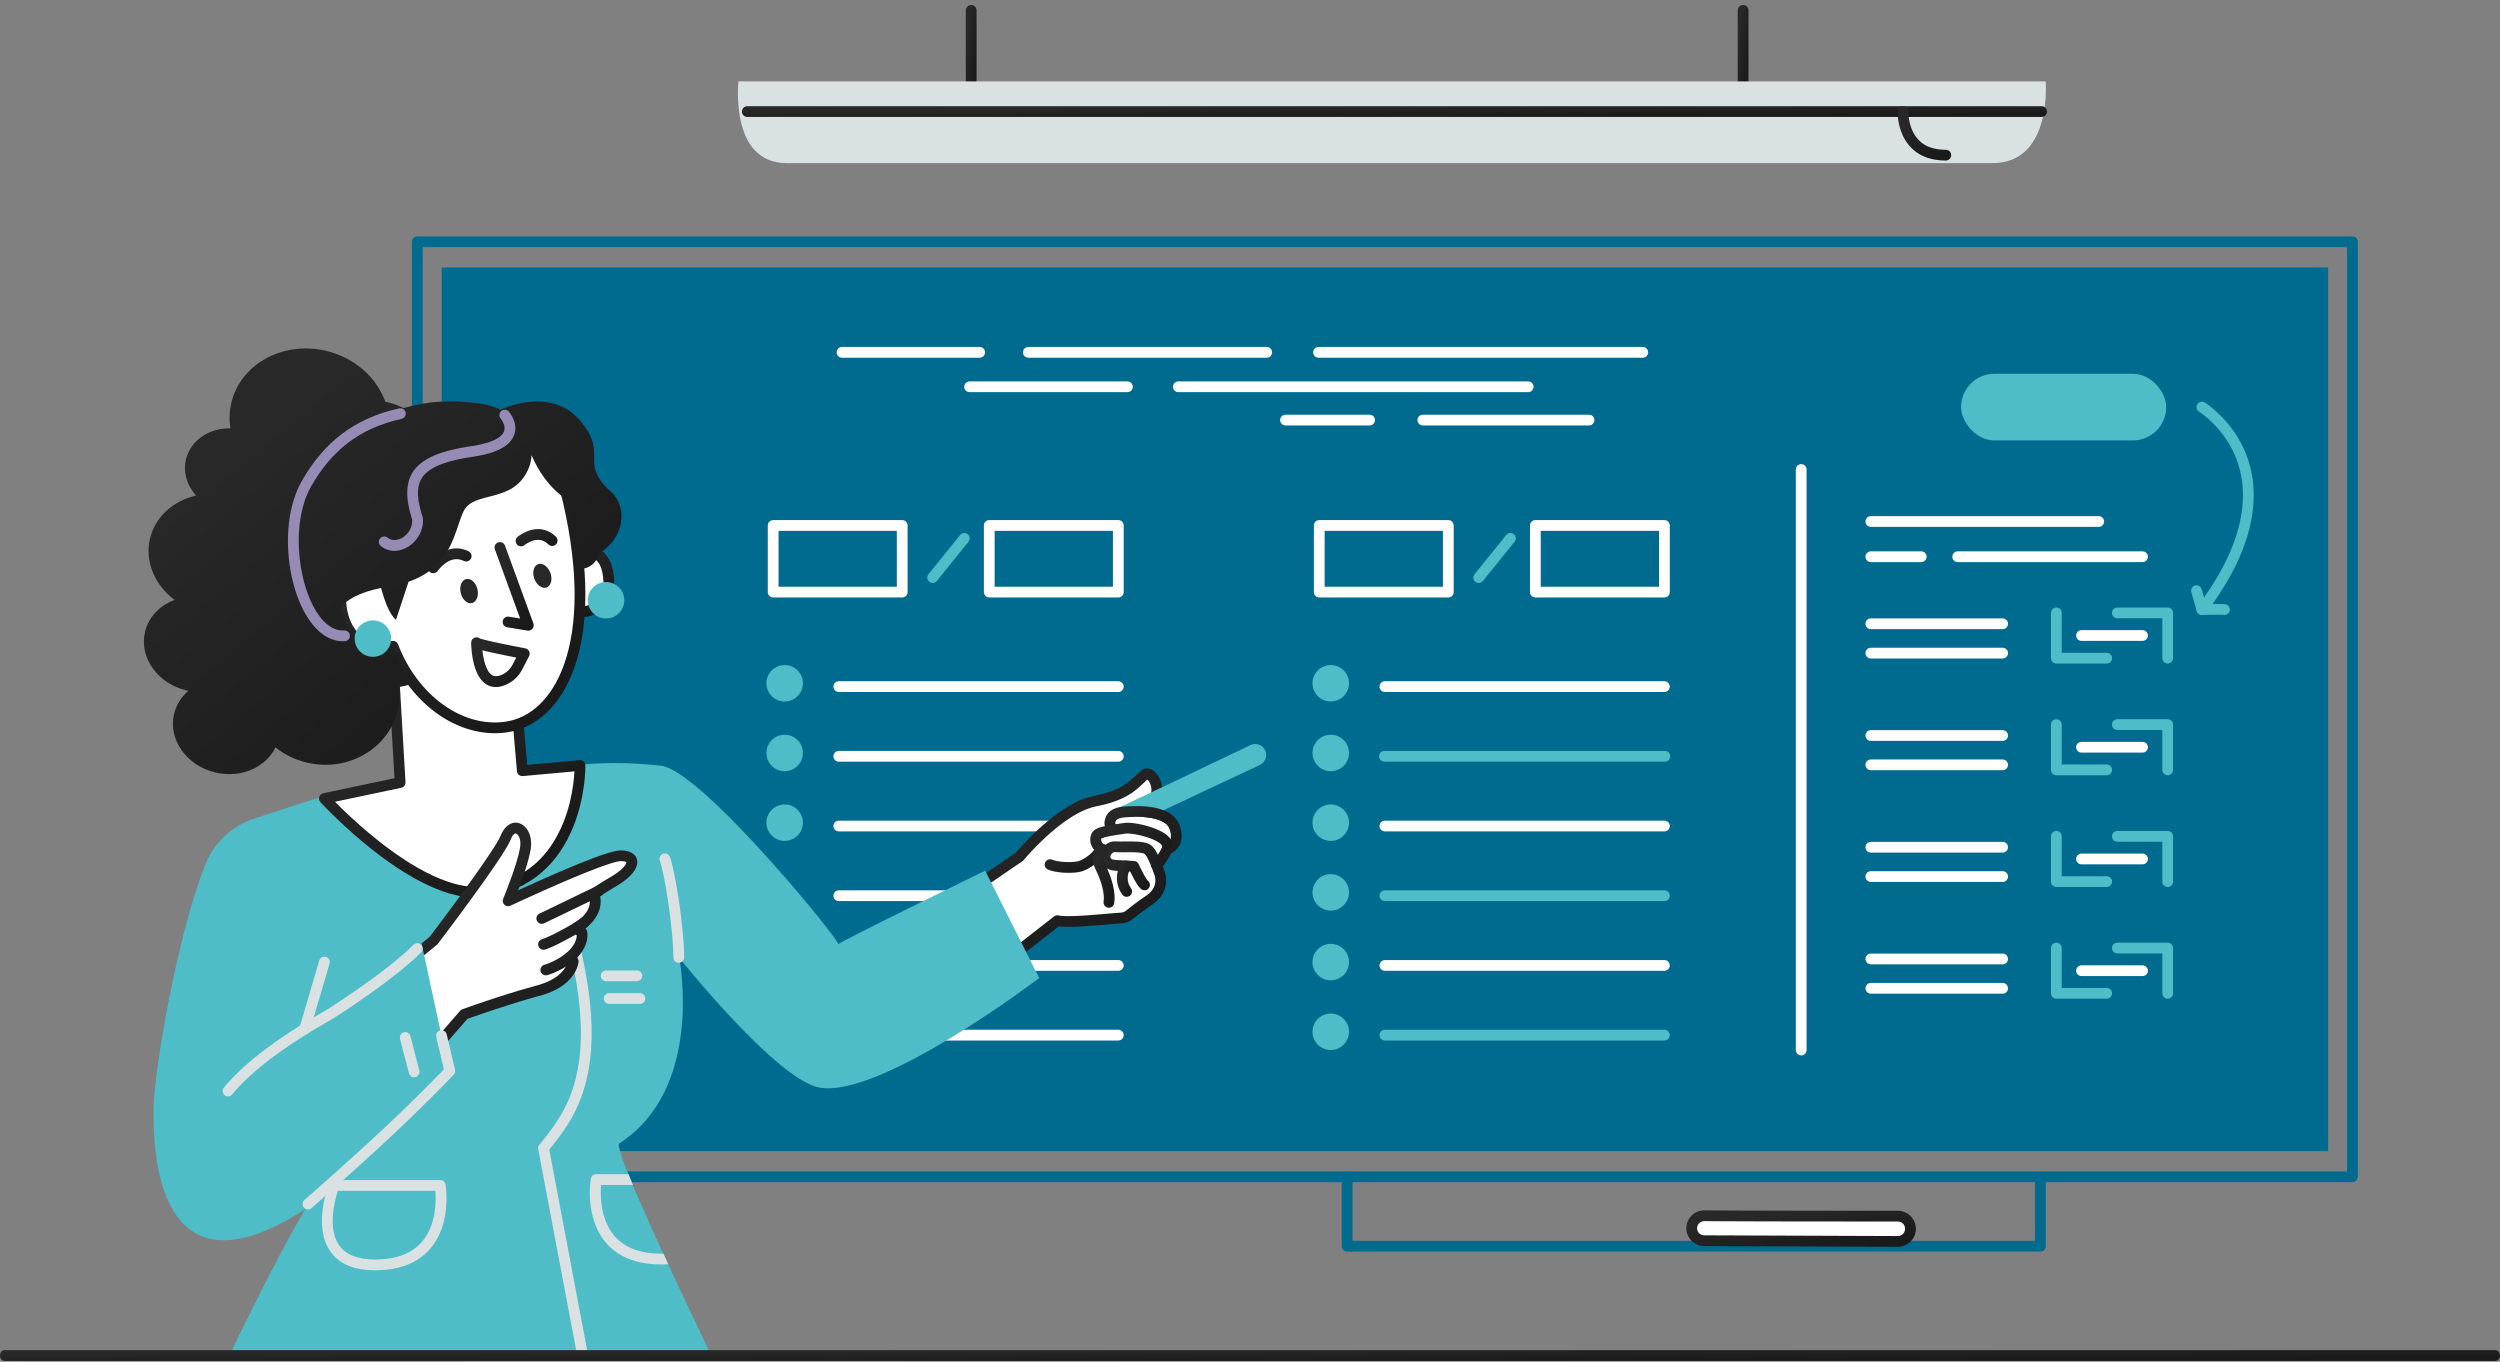 <svg width="481" height="262" viewBox="0 0 481 262" fill="none" xmlns="http://www.w3.org/2000/svg">
<rect x="0" y="0" width="481" height="262" fill="#808080" stroke="none"/>
<path fill-rule="evenodd" clip-rule="evenodd" d="M186.854 0.965C187.406 0.965 187.857 1.396 187.888 1.939L187.89 2V17.595C187.89 18.167 187.426 18.63 186.854 18.63C186.303 18.63 185.852 18.199 185.82 17.656L185.818 17.595V2C185.818 1.429 186.282 0.965 186.854 0.965Z" fill="url(#paint0_linear)"/>
<path fill-rule="evenodd" clip-rule="evenodd" d="M335.374 0.965C335.926 0.965 336.377 1.396 336.408 1.939L336.41 2V17.595C336.41 18.167 335.946 18.63 335.374 18.63C334.823 18.63 334.372 18.199 334.34 17.656L334.338 17.595V2C334.338 1.429 334.802 0.965 335.374 0.965Z" fill="url(#paint1_linear)"/>
<path fill-rule="evenodd" clip-rule="evenodd" d="M393.592 15.657H142.083C142.083 15.657 140.297 31.383 151.344 31.383H383.354C394.904 31.383 393.592 15.657 393.592 15.657Z" fill="#DAE1E3"/>
<path fill-rule="evenodd" clip-rule="evenodd" d="M392.805 20.43C393.377 20.43 393.841 20.893 393.841 21.465C393.841 22.016 393.409 22.466 392.866 22.497L392.805 22.499H143.782C143.209 22.499 142.746 22.036 142.746 21.465C142.746 20.914 143.177 20.463 143.721 20.432L143.782 20.43H392.805Z" fill="url(#paint2_linear)"/>
<path fill-rule="evenodd" clip-rule="evenodd" d="M367.172 21.608L367.173 21.721L367.178 21.854C367.179 21.878 367.18 21.902 367.182 21.928C367.196 22.195 367.224 22.485 367.269 22.792C367.393 23.629 367.624 24.455 367.983 25.217C369.053 27.485 371.041 28.817 374.373 28.817C374.945 28.817 375.409 29.281 375.409 29.852C375.409 30.423 374.945 30.887 374.373 30.887C370.217 30.887 367.513 29.074 366.109 26.099C365.656 25.138 365.371 24.119 365.22 23.095C365.171 22.765 365.139 22.461 365.121 22.189L365.108 21.964C365.106 21.927 365.105 21.892 365.104 21.857L365.1 21.657C365.1 21.625 365.1 21.593 365.1 21.563L365.102 21.425C365.124 20.854 365.605 20.409 366.177 20.431C366.728 20.452 367.162 20.899 367.173 21.443L367.172 21.608Z" fill="url(#paint3_linear)"/>
<path fill-rule="evenodd" clip-rule="evenodd" d="M452.611 45.482H80.295C79.723 45.482 79.259 45.945 79.259 46.516V226.42C79.259 226.991 79.723 227.454 80.295 227.454H452.611C453.183 227.454 453.647 226.991 453.647 226.42V46.516C453.647 45.945 453.183 45.482 452.611 45.482ZM451.575 47.551V225.385H81.33V47.551H451.575Z" fill="#006B8F"/>
<path fill-rule="evenodd" clip-rule="evenodd" d="M392.574 226.009C393.125 226.009 393.576 226.44 393.608 226.983L393.61 227.044V239.777C393.61 240.328 393.178 240.778 392.635 240.809L392.574 240.811H259.184C258.633 240.811 258.182 240.38 258.15 239.837L258.148 239.777V227.044C258.148 226.472 258.612 226.009 259.184 226.009C259.736 226.009 260.187 226.44 260.218 226.983L260.22 227.044V238.742H391.538V227.044C391.538 226.493 391.969 226.042 392.513 226.011L392.574 226.009Z" fill="#006B8F"/>
<path fill-rule="evenodd" clip-rule="evenodd" d="M327.916 233.91C336 233.986 358.044 233.986 365.153 233.983C366.416 233.989 367.465 234.957 367.57 236.214C367.626 236.894 367.395 237.566 366.931 238.068C366.468 238.569 365.816 238.854 365.133 238.852L327.875 238.711C326.747 238.702 325.775 237.915 325.534 236.814C325.386 236.1 325.568 235.358 326.031 234.794C326.494 234.23 327.186 233.906 327.916 233.91Z" fill="white"/>
<path fill-rule="evenodd" clip-rule="evenodd" d="M327.926 232.876C326.88 232.869 325.89 233.333 325.23 234.138C324.569 234.944 324.308 236.004 324.519 237.024L324.546 237.14C324.941 238.67 326.301 239.733 327.866 239.745L365.128 239.887C366.103 239.889 367.033 239.483 367.692 238.769C368.352 238.055 368.682 237.098 368.603 236.129L368.592 236.027C368.385 234.272 366.914 232.957 365.158 232.948L354.229 232.948L346.901 232.942L337.025 232.922L329.176 232.886L327.926 232.876ZM327.832 234.947L327.908 234.944L331.181 234.968L338.666 234.996L346.899 235.011L357.022 235.018L365.154 235.017C365.857 235.021 366.451 235.552 366.533 236.252L366.54 236.318C366.57 236.69 366.437 237.077 366.17 237.366C365.904 237.655 365.528 237.818 365.135 237.818L327.879 237.676C327.257 237.671 326.713 237.246 326.557 236.642L326.541 236.574C326.463 236.196 326.568 235.772 326.832 235.45C327.08 235.148 327.444 234.966 327.832 234.947Z" fill="url(#paint4_linear)"/>
<rect x="84.984" y="51.455" width="362.941" height="170.026" fill="#006B8F"/>
<ellipse cx="150.971" cy="131.459" rx="3.512" ry="3.507" fill="#4EBDC7"/>
<ellipse cx="150.971" cy="144.871" rx="3.512" ry="3.507" fill="#4EBDC7"/>
<ellipse cx="150.971" cy="158.283" rx="3.512" ry="3.507" fill="#4EBDC7"/>
<ellipse cx="256.035" cy="131.459" rx="3.512" ry="3.507" fill="#4EBDC7"/>
<ellipse cx="256.035" cy="144.871" rx="3.512" ry="3.507" fill="#4EBDC7"/>
<ellipse cx="256.035" cy="158.283" rx="3.512" ry="3.507" fill="#4EBDC7"/>
<ellipse cx="256.035" cy="171.692" rx="3.512" ry="3.507" fill="#4EBDC7"/>
<ellipse cx="256.035" cy="185.104" rx="3.512" ry="3.507" fill="#4EBDC7"/>
<ellipse cx="256.035" cy="198.516" rx="3.512" ry="3.507" fill="#4EBDC7"/>
<path fill-rule="evenodd" clip-rule="evenodd" d="M215.162 131.069C215.734 131.069 216.198 131.532 216.198 132.103C216.198 132.654 215.767 133.105 215.223 133.136L215.162 133.138H161.385C160.813 133.138 160.349 132.675 160.349 132.103C160.349 131.552 160.78 131.102 161.324 131.071L161.385 131.069H215.162Z" fill="white"/>
<path fill-rule="evenodd" clip-rule="evenodd" d="M215.162 144.481C215.734 144.481 216.198 144.944 216.198 145.516C216.198 146.067 215.767 146.517 215.223 146.548L215.162 146.55H161.385C160.813 146.55 160.349 146.087 160.349 145.516C160.349 144.965 160.78 144.514 161.324 144.483L161.385 144.481H215.162Z" fill="white"/>
<path fill-rule="evenodd" clip-rule="evenodd" d="M215.162 157.893C215.734 157.893 216.198 158.356 216.198 158.928C216.198 159.479 215.767 159.929 215.223 159.961L215.162 159.962H161.385C160.813 159.962 160.349 159.499 160.349 158.928C160.349 158.377 160.78 157.926 161.324 157.895L161.385 157.893H215.162Z" fill="white"/>
<path fill-rule="evenodd" clip-rule="evenodd" d="M215.162 171.302C215.734 171.302 216.198 171.765 216.198 172.336C216.198 172.887 215.767 173.338 215.223 173.369L215.162 173.371H161.385C160.813 173.371 160.349 172.908 160.349 172.336C160.349 171.785 160.78 171.335 161.324 171.304L161.385 171.302H215.162Z" fill="white"/>
<path fill-rule="evenodd" clip-rule="evenodd" d="M215.162 184.714C215.734 184.714 216.198 185.177 216.198 185.749C216.198 186.3 215.767 186.75 215.223 186.781L215.162 186.783H161.385C160.813 186.783 160.349 186.32 160.349 185.749C160.349 185.198 160.78 184.747 161.324 184.716L161.385 184.714H215.162Z" fill="white"/>
<path fill-rule="evenodd" clip-rule="evenodd" d="M215.162 198.126C215.734 198.126 216.198 198.589 216.198 199.161C216.198 199.712 215.767 200.162 215.223 200.194L215.162 200.195H161.385C160.813 200.195 160.349 199.732 160.349 199.161C160.349 198.61 160.78 198.159 161.324 198.128L161.385 198.126H215.162Z" fill="white"/>
<path fill-rule="evenodd" clip-rule="evenodd" d="M173.584 100.065H148.757C148.185 100.065 147.721 100.528 147.721 101.099V113.918C147.721 114.49 148.185 114.953 148.757 114.953H173.584C174.156 114.953 174.62 114.49 174.62 113.918V101.099C174.62 100.528 174.156 100.065 173.584 100.065ZM172.548 102.134V112.884H149.793V102.134H172.548Z" fill="white"/>
<path fill-rule="evenodd" clip-rule="evenodd" d="M215.162 100.065H190.335C189.763 100.065 189.299 100.528 189.299 101.099V113.918C189.299 114.49 189.763 114.953 190.335 114.953H215.162C215.734 114.953 216.198 114.49 216.198 113.918V101.099C216.198 100.528 215.734 100.065 215.162 100.065ZM214.125 102.134V112.884H191.37V102.134H214.125Z" fill="white"/>
<path fill-rule="evenodd" clip-rule="evenodd" d="M320.226 131.069C320.798 131.069 321.262 131.532 321.262 132.103C321.262 132.654 320.831 133.105 320.287 133.136L320.226 133.138H266.452C265.88 133.138 265.417 132.675 265.417 132.103C265.417 131.552 265.848 131.102 266.392 131.071L266.452 131.069H320.226Z" fill="white"/>
<path fill-rule="evenodd" clip-rule="evenodd" d="M320.226 157.893C320.798 157.893 321.262 158.356 321.262 158.928C321.262 159.479 320.831 159.929 320.287 159.961L320.226 159.962H266.452C265.88 159.962 265.417 159.499 265.417 158.928C265.417 158.377 265.848 157.926 266.392 157.895L266.452 157.893H320.226Z" fill="white"/>
<path fill-rule="evenodd" clip-rule="evenodd" d="M320.226 184.714C320.798 184.714 321.262 185.177 321.262 185.749C321.262 186.3 320.831 186.75 320.287 186.781L320.226 186.783H266.452C265.88 186.783 265.417 186.32 265.417 185.749C265.417 185.198 265.848 184.747 266.392 184.716L266.452 184.714H320.226Z" fill="white"/>
<path fill-rule="evenodd" clip-rule="evenodd" d="M278.652 100.065H253.825C253.253 100.065 252.789 100.528 252.789 101.099V113.918C252.789 114.49 253.253 114.953 253.825 114.953H278.652C279.224 114.953 279.688 114.49 279.688 113.918V101.099C279.688 100.528 279.224 100.065 278.652 100.065ZM277.616 102.134V112.884H254.86V102.134H277.616Z" fill="white"/>
<path fill-rule="evenodd" clip-rule="evenodd" d="M320.23 100.065H295.403C294.83 100.065 294.367 100.528 294.367 101.099V113.918C294.367 114.49 294.83 114.953 295.403 114.953H320.23C320.802 114.953 321.266 114.49 321.266 113.918V101.099C321.266 100.528 320.802 100.065 320.23 100.065ZM319.194 102.134V112.884H296.438V102.134H319.194Z" fill="white"/>
<path fill-rule="evenodd" clip-rule="evenodd" d="M346.549 89.298C347.1 89.298 347.551 89.729 347.583 90.272L347.584 90.332V202.023C347.584 202.595 347.121 203.058 346.549 203.058C345.997 203.058 345.546 202.627 345.514 202.084L345.513 202.023V90.332C345.513 89.761 345.976 89.298 346.549 89.298Z" fill="white"/>
<path fill-rule="evenodd" clip-rule="evenodd" d="M385.305 118.981C385.877 118.981 386.341 119.444 386.341 120.016C386.341 120.567 385.909 121.017 385.366 121.049L385.305 121.05H359.953C359.381 121.05 358.917 120.587 358.917 120.016C358.917 119.465 359.348 119.014 359.892 118.983L359.953 118.981H385.305Z" fill="white"/>
<path fill-rule="evenodd" clip-rule="evenodd" d="M385.305 124.627C385.877 124.627 386.341 125.09 386.341 125.661C386.341 126.212 385.909 126.663 385.366 126.694L385.305 126.696H359.953C359.381 126.696 358.917 126.233 358.917 125.661C358.917 125.11 359.348 124.66 359.892 124.628L359.953 124.627H385.305Z" fill="white"/>
<path fill-rule="evenodd" clip-rule="evenodd" d="M412.221 121.24C412.793 121.24 413.257 121.703 413.257 122.275C413.257 122.826 412.826 123.276 412.282 123.307L412.221 123.309H400.484C399.912 123.309 399.448 122.846 399.448 122.275C399.448 121.724 399.879 121.273 400.423 121.242L400.484 121.24H412.221Z" fill="white"/>
<path fill-rule="evenodd" clip-rule="evenodd" d="M385.305 140.477C385.877 140.477 386.341 140.94 386.341 141.512C386.341 142.063 385.909 142.513 385.366 142.545L385.305 142.546H359.953C359.381 142.546 358.917 142.083 358.917 141.512C358.917 140.961 359.348 140.51 359.892 140.479L359.953 140.477H385.305Z" fill="white"/>
<path fill-rule="evenodd" clip-rule="evenodd" d="M385.305 146.123C385.877 146.123 386.341 146.586 386.341 147.157C386.341 147.708 385.909 148.159 385.366 148.19L385.305 148.192H359.953C359.381 148.192 358.917 147.729 358.917 147.157C358.917 146.606 359.348 146.156 359.892 146.124L359.953 146.123H385.305Z" fill="white"/>
<path fill-rule="evenodd" clip-rule="evenodd" d="M412.221 142.736C412.793 142.736 413.257 143.199 413.257 143.771C413.257 144.322 412.826 144.772 412.282 144.803L412.221 144.805H400.484C399.912 144.805 399.448 144.342 399.448 143.771C399.448 143.22 399.879 142.769 400.423 142.738L400.484 142.736H412.221Z" fill="white"/>
<path fill-rule="evenodd" clip-rule="evenodd" d="M385.305 161.973C385.877 161.973 386.341 162.436 386.341 163.008C386.341 163.559 385.909 164.009 385.366 164.04L385.305 164.042H359.953C359.381 164.042 358.917 163.579 358.917 163.008C358.917 162.457 359.348 162.006 359.892 161.975L359.953 161.973H385.305Z" fill="white"/>
<path fill-rule="evenodd" clip-rule="evenodd" d="M385.305 167.619C385.877 167.619 386.341 168.082 386.341 168.653C386.341 169.204 385.909 169.655 385.366 169.686L385.305 169.688H359.953C359.381 169.688 358.917 169.225 358.917 168.653C358.917 168.102 359.348 167.652 359.892 167.62L359.953 167.619H385.305Z" fill="white"/>
<path fill-rule="evenodd" clip-rule="evenodd" d="M412.221 164.232C412.793 164.232 413.257 164.695 413.257 165.267C413.257 165.818 412.826 166.268 412.282 166.299L412.221 166.301H400.484C399.912 166.301 399.448 165.838 399.448 165.267C399.448 164.715 399.879 164.265 400.423 164.234L400.484 164.232H412.221Z" fill="white"/>
<path fill-rule="evenodd" clip-rule="evenodd" d="M385.305 183.469C385.877 183.469 386.341 183.932 386.341 184.504C386.341 185.055 385.909 185.505 385.366 185.536L385.305 185.538H359.953C359.381 185.538 358.917 185.075 358.917 184.504C358.917 183.953 359.348 183.502 359.892 183.471L359.953 183.469H385.305Z" fill="white"/>
<path fill-rule="evenodd" clip-rule="evenodd" d="M385.305 189.115C385.877 189.115 386.341 189.578 386.341 190.149C386.341 190.7 385.909 191.151 385.366 191.182L385.305 191.184H359.953C359.381 191.184 358.917 190.721 358.917 190.149C358.917 189.598 359.348 189.148 359.892 189.116L359.953 189.115H385.305Z" fill="white"/>
<path fill-rule="evenodd" clip-rule="evenodd" d="M412.221 185.728C412.793 185.728 413.257 186.191 413.257 186.763C413.257 187.314 412.826 187.764 412.282 187.795L412.221 187.797H400.484C399.912 187.797 399.448 187.334 399.448 186.763C399.448 186.212 399.879 185.761 400.423 185.73L400.484 185.728H412.221Z" fill="white"/>
<path fill-rule="evenodd" clip-rule="evenodd" d="M403.796 99.306C404.368 99.306 404.832 99.769 404.832 100.341C404.832 100.892 404.4 101.342 403.856 101.374L403.796 101.375H359.953C359.381 101.375 358.917 100.912 358.917 100.341C358.917 99.79 359.348 99.339 359.892 99.308L359.953 99.306H403.796Z" fill="white"/>
<path fill-rule="evenodd" clip-rule="evenodd" d="M369.642 106.079C370.214 106.079 370.678 106.543 370.678 107.114C370.678 107.665 370.247 108.115 369.703 108.147L369.642 108.149H359.953C359.381 108.149 358.917 107.685 358.917 107.114C358.917 106.563 359.348 106.113 359.892 106.081L359.953 106.079H369.642Z" fill="white"/>
<path fill-rule="evenodd" clip-rule="evenodd" d="M412.221 106.079C412.793 106.079 413.257 106.543 413.257 107.114C413.257 107.665 412.825 108.115 412.282 108.147L412.221 108.149H376.665C376.093 108.149 375.629 107.685 375.629 107.114C375.629 106.563 376.061 106.113 376.604 106.081L376.665 106.079H412.221Z" fill="white"/>
<path fill-rule="evenodd" clip-rule="evenodd" d="M316.065 66.754C316.637 66.754 317.101 67.217 317.101 67.788C317.101 68.339 316.67 68.79 316.126 68.821L316.065 68.823H253.69C253.118 68.823 252.654 68.359 252.654 67.788C252.654 67.237 253.086 66.787 253.629 66.755L253.69 66.754H316.065Z" fill="white"/>
<path fill-rule="evenodd" clip-rule="evenodd" d="M243.718 66.754C244.29 66.754 244.754 67.217 244.754 67.788C244.754 68.339 244.323 68.79 243.779 68.821L243.718 68.823H197.855C197.283 68.823 196.819 68.359 196.819 67.788C196.819 67.237 197.251 66.787 197.794 66.755L197.855 66.754H243.718Z" fill="white"/>
<path fill-rule="evenodd" clip-rule="evenodd" d="M188.491 66.754C189.063 66.754 189.527 67.217 189.527 67.788C189.527 68.339 189.095 68.79 188.552 68.821L188.491 68.823H162.006C161.434 68.823 160.97 68.359 160.97 67.788C160.97 67.237 161.401 66.787 161.945 66.755L162.006 66.754H188.491Z" fill="white"/>
<path fill-rule="evenodd" clip-rule="evenodd" d="M216.912 73.382C217.484 73.382 217.948 73.845 217.948 74.417C217.948 74.968 217.517 75.418 216.973 75.449L216.912 75.451H186.553C185.981 75.451 185.518 74.988 185.518 74.417C185.518 73.866 185.949 73.415 186.493 73.384L186.553 73.382H216.912Z" fill="white"/>
<path fill-rule="evenodd" clip-rule="evenodd" d="M294.021 73.382C294.593 73.382 295.057 73.845 295.057 74.417C295.057 74.968 294.626 75.418 294.082 75.449L294.021 75.451H226.719C226.147 75.451 225.683 74.988 225.683 74.417C225.683 73.866 226.114 73.415 226.658 73.384L226.719 73.382H294.021Z" fill="white"/>
<path fill-rule="evenodd" clip-rule="evenodd" d="M263.511 79.79C264.083 79.79 264.547 80.253 264.547 80.824C264.547 81.375 264.115 81.826 263.572 81.857L263.511 81.859H247.33C246.758 81.859 246.294 81.396 246.294 80.824C246.294 80.273 246.725 79.823 247.269 79.791L247.33 79.79H263.511Z" fill="white"/>
<path fill-rule="evenodd" clip-rule="evenodd" d="M305.73 79.79C306.303 79.79 306.766 80.253 306.766 80.824C306.766 81.375 306.335 81.826 305.791 81.857L305.73 81.859H273.756C273.184 81.859 272.72 81.396 272.72 80.824C272.72 80.273 273.151 79.823 273.695 79.791L273.756 79.79H305.73Z" fill="white"/>
<path fill-rule="evenodd" clip-rule="evenodd" d="M184.729 102.933C185.088 102.488 185.74 102.418 186.186 102.777C186.614 103.122 186.695 103.738 186.381 104.18L186.342 104.232L180.254 111.771C179.895 112.216 179.243 112.286 178.797 111.927C178.369 111.582 178.288 110.966 178.602 110.524L178.641 110.472L184.729 102.933Z" fill="#4EBDC7"/>
<path fill-rule="evenodd" clip-rule="evenodd" d="M320.313 144.481C320.885 144.481 321.349 144.944 321.349 145.516C321.349 146.067 320.917 146.517 320.374 146.548L320.313 146.55H266.366C265.794 146.55 265.331 146.087 265.331 145.516C265.331 144.965 265.762 144.514 266.306 144.483L266.366 144.481H320.313Z" fill="#4EBDC7"/>
<path fill-rule="evenodd" clip-rule="evenodd" d="M320.226 171.302C320.799 171.302 321.262 171.765 321.262 172.336C321.262 172.887 320.831 173.338 320.287 173.369L320.226 173.371H266.453C265.881 173.371 265.417 172.908 265.417 172.336C265.417 171.785 265.848 171.335 266.392 171.304L266.453 171.302H320.226Z" fill="#4EBDC7"/>
<path fill-rule="evenodd" clip-rule="evenodd" d="M320.226 198.126C320.799 198.126 321.262 198.589 321.262 199.161C321.262 199.712 320.831 200.162 320.287 200.194L320.226 200.195H266.453C265.881 200.195 265.417 199.732 265.417 199.161C265.417 198.61 265.848 198.159 266.392 198.128L266.453 198.126H320.226Z" fill="#4EBDC7"/>
<path fill-rule="evenodd" clip-rule="evenodd" d="M289.797 102.933C290.156 102.488 290.808 102.419 291.254 102.777C291.682 103.122 291.763 103.738 291.449 104.18L291.409 104.232L285.318 111.771C284.959 112.216 284.307 112.285 283.861 111.927C283.433 111.582 283.352 110.966 283.666 110.524L283.706 110.472L289.797 102.933Z" fill="#4EBDC7"/>
<path fill-rule="evenodd" clip-rule="evenodd" d="M395.64 116.884C396.192 116.884 396.643 117.315 396.674 117.858L396.676 117.919V125.596H405.329C405.881 125.596 406.332 126.026 406.363 126.57L406.365 126.63C406.365 127.181 405.934 127.632 405.39 127.663L405.329 127.665H395.64C395.088 127.665 394.637 127.234 394.606 126.691L394.604 126.63V117.919C394.604 117.347 395.068 116.884 395.64 116.884Z" fill="#4EBDC7"/>
<path fill-rule="evenodd" clip-rule="evenodd" d="M417.065 116.884C417.617 116.884 418.068 117.315 418.1 117.858L418.101 117.919V126.63C418.101 127.202 417.637 127.665 417.065 127.665C416.514 127.665 416.063 127.234 416.031 126.691L416.029 126.63V118.953H407.376C406.825 118.953 406.374 118.523 406.342 117.98L406.34 117.919C406.34 117.368 406.772 116.917 407.315 116.886L407.376 116.884H417.065Z" fill="#4EBDC7"/>
<path fill-rule="evenodd" clip-rule="evenodd" d="M395.64 138.38C396.192 138.38 396.643 138.811 396.674 139.354L396.676 139.415V147.088H405.329C405.881 147.088 406.332 147.519 406.363 148.062L406.365 148.123C406.365 148.674 405.934 149.124 405.39 149.156L405.329 149.158H395.64C395.088 149.158 394.637 148.727 394.606 148.184L394.604 148.123V139.415C394.604 138.843 395.068 138.38 395.64 138.38Z" fill="#4EBDC7"/>
<path fill-rule="evenodd" clip-rule="evenodd" d="M417.065 138.38C417.617 138.38 418.068 138.811 418.1 139.354L418.101 139.415V148.123C418.101 148.694 417.637 149.158 417.065 149.158C416.514 149.158 416.063 148.727 416.031 148.184L416.029 148.123V140.449H407.376C406.825 140.449 406.374 140.019 406.342 139.476L406.34 139.415C406.34 138.864 406.772 138.413 407.315 138.382L407.376 138.38H417.065Z" fill="#4EBDC7"/>
<path fill-rule="evenodd" clip-rule="evenodd" d="M395.64 159.876C396.192 159.876 396.643 160.307 396.674 160.85L396.676 160.911V168.584L405.329 168.584C405.881 168.584 406.332 169.015 406.363 169.558L406.365 169.619C406.365 170.17 405.934 170.62 405.39 170.652L405.329 170.653H395.64C395.088 170.653 394.637 170.223 394.606 169.68L394.604 169.619V160.911C394.604 160.339 395.068 159.876 395.64 159.876Z" fill="#4EBDC7"/>
<path fill-rule="evenodd" clip-rule="evenodd" d="M417.065 159.876C417.617 159.876 418.068 160.307 418.1 160.85L418.101 160.911V169.619C418.101 170.19 417.637 170.653 417.065 170.653C416.514 170.653 416.063 170.223 416.031 169.68L416.029 169.619V161.945L407.376 161.945C406.825 161.945 406.374 161.515 406.342 160.972L406.34 160.911C406.34 160.36 406.772 159.909 407.315 159.878L407.376 159.876H417.065Z" fill="#4EBDC7"/>
<path fill-rule="evenodd" clip-rule="evenodd" d="M395.64 181.372C396.192 181.372 396.643 181.803 396.674 182.346L396.676 182.407V190.08H405.329C405.881 190.08 406.332 190.511 406.363 191.054L406.365 191.115C406.365 191.666 405.934 192.116 405.39 192.148L405.329 192.149H395.64C395.088 192.149 394.637 191.719 394.606 191.176L394.604 191.115V182.407C394.604 181.835 395.068 181.372 395.64 181.372Z" fill="#4EBDC7"/>
<path fill-rule="evenodd" clip-rule="evenodd" d="M417.065 181.372C417.617 181.372 418.068 181.803 418.1 182.346L418.101 182.407V191.115C418.101 191.686 417.637 192.149 417.065 192.149C416.514 192.149 416.063 191.719 416.031 191.176L416.029 191.115V183.441H407.376C406.825 183.441 406.374 183.011 406.342 182.468L406.34 182.407C406.34 181.856 406.772 181.405 407.315 181.374L407.376 181.372H417.065Z" fill="#4EBDC7"/>
<path fill-rule="evenodd" clip-rule="evenodd" d="M422.759 77.79C423.056 77.302 423.693 77.147 424.182 77.443L424.296 77.515C424.317 77.528 424.337 77.541 424.359 77.555L424.495 77.646L424.646 77.75L424.81 77.867L424.986 77.997L425.175 78.141C425.241 78.191 425.308 78.243 425.376 78.297L425.588 78.467C425.625 78.497 425.661 78.527 425.699 78.557C426.799 79.463 427.897 80.555 428.921 81.839C431.852 85.512 433.614 89.997 433.614 95.296C433.614 102.028 430.742 109.56 424.472 117.899C423.971 118.566 422.935 118.393 422.666 117.62L422.648 117.561L421.612 113.933C421.455 113.384 421.774 112.811 422.324 112.654C422.854 112.503 423.406 112.794 423.586 113.308L423.604 113.366L424.056 114.952L424.092 114.902C424.386 114.483 424.672 114.066 424.948 113.653L425.275 113.157C429.522 106.648 431.494 100.767 431.542 95.493L431.543 95.296C431.543 90.496 429.955 86.454 427.301 83.129C426.371 81.963 425.375 80.972 424.381 80.154C424.079 79.906 423.797 79.69 423.541 79.507L423.38 79.394L423.246 79.302L423.106 79.211C422.617 78.914 422.461 78.278 422.759 77.79Z" fill="#4EBDC7"/>
<path fill-rule="evenodd" clip-rule="evenodd" d="M426.022 116.208L426.62 116.208L427.023 116.211L427.385 116.218L427.602 116.224L427.89 116.235L428.057 116.245C428.628 116.283 429.06 116.777 429.021 117.347C428.983 117.917 428.489 118.348 427.918 118.31L427.705 118.298L427.448 118.289L427.041 118.281L426.567 118.277L426.031 118.277L425.44 118.282L424.827 118.289L423.656 118.312C423.084 118.326 422.609 117.874 422.595 117.303C422.58 116.732 423.032 116.257 423.604 116.243L424.312 116.228L424.796 116.22L425.42 116.212L426.022 116.208Z" fill="#4EBDC7"/>
<rect x="377.311" y="71.92" width="39.471" height="12.816" rx="6.408" fill="#4EBDC7"/>
<path fill-rule="evenodd" clip-rule="evenodd" d="M225.956 159.073C225.196 157.076 222.6 156.352 220.2 156.176C220.296 156.096 220.397 156.017 220.497 155.931C224.554 152.51 221.65 148.092 220.22 149.033C219.105 149.761 217.696 152.803 210.79 154.107C203.884 155.41 196.156 164.822 196.156 164.822L177.317 177.706L191.005 186.832L203.435 177.137C205.78 177.665 213.674 176.71 215.521 176.641C217.368 176.572 217.399 175.606 220.959 173.292C224.519 170.978 223.007 167.774 223.007 167.774C223.007 167.774 222.827 167.229 222.548 166.522C223.342 165.591 224.005 164.556 224.519 163.446C226.001 162.839 226.85 161.425 225.956 159.073Z" fill="white"/>
<path fill-rule="evenodd" clip-rule="evenodd" d="M219.719 148.126L219.654 148.167L219.63 148.185L219.569 148.239L219.322 148.469L218.705 149.052L218.291 149.435L217.988 149.709L217.761 149.911C217.723 149.945 217.685 149.978 217.647 150.011L217.42 150.206C217.082 150.492 216.756 150.748 216.488 150.923C215.025 151.875 213.131 152.612 210.598 153.09C209.885 153.224 209.155 153.438 208.409 153.727C205.978 154.667 203.43 156.366 200.842 158.608C199.441 159.822 198.115 161.121 196.905 162.419L196.595 162.754L196.303 163.076C196.208 163.181 196.117 163.284 196.028 163.384L195.703 163.755L195.452 164.049L176.731 176.853C176.126 177.266 176.132 178.16 176.742 178.567L190.429 187.692L190.489 187.729C190.852 187.937 191.308 187.907 191.642 187.647L203.712 178.234L203.716 178.235C203.817 178.248 203.923 178.26 204.035 178.27L204.264 178.289L204.506 178.305C204.589 178.309 204.675 178.313 204.762 178.317L205.032 178.325C205.124 178.327 205.218 178.329 205.315 178.33L205.611 178.332C205.662 178.332 205.713 178.331 205.765 178.331L206.082 178.328L206.412 178.321L206.934 178.305L207.299 178.29L207.677 178.273L208.07 178.252L208.684 178.216L209.112 178.188L209.738 178.145L210.635 178.076L212.178 177.948L214.362 177.758L215.087 177.702L215.408 177.681L215.559 177.674C216.334 177.646 216.926 177.48 217.514 177.131L217.55 177.108L217.633 177.049L217.841 176.892L219.038 175.968L219.755 175.422L220.218 175.077L220.495 174.874L220.766 174.679L221.116 174.433L221.284 174.318L221.524 174.159C222.372 173.608 223.025 172.975 223.492 172.271C224.438 170.848 224.546 169.333 224.165 167.956L224.139 167.866C224.088 167.691 224.035 167.546 223.989 167.434L223.974 167.4L223.907 167.207L223.808 166.926L223.729 166.711L223.832 166.578C224.364 165.881 224.832 165.136 225.229 164.354L225.292 164.228L225.295 164.226C227.196 163.246 227.879 161.218 226.924 158.705L226.881 158.596C226.212 156.969 224.669 155.976 222.562 155.48L222.388 155.44L222.435 155.378C223.547 153.867 223.86 152.156 223.413 150.567C222.867 148.624 221.193 147.231 219.719 148.126ZM220.714 149.984L220.719 149.987C220.738 150 220.759 150.015 220.781 150.033C221.036 150.242 221.282 150.641 221.419 151.126C221.775 152.392 221.347 153.811 219.929 155.054L219.728 155.224L219.542 155.376C218.819 155.969 219.191 157.139 220.124 157.208C222.719 157.398 224.505 158.172 224.987 159.44C225.616 161.094 225.247 162.029 224.126 162.488C223.884 162.588 223.689 162.774 223.579 163.011C223.104 164.036 222.492 164.992 221.759 165.851C221.511 166.142 221.443 166.546 221.584 166.902L221.701 167.204L221.809 167.49L221.906 167.759L222.023 168.097L222.045 168.157L222.082 168.245L222.089 168.263C222.115 168.331 222.142 168.413 222.168 168.507C222.402 169.355 222.338 170.267 221.766 171.127C221.481 171.556 221.074 171.962 220.524 172.338L220.147 172.588L219.977 172.704L219.715 172.885L219.359 173.139L219.179 173.269L218.73 173.6L218.378 173.864L217.794 174.31L216.486 175.33L216.455 175.353C216.196 175.507 215.96 175.579 215.58 175.602L215.248 175.618L214.882 175.642L214.085 175.705L211.429 175.935L210.704 175.995L209.805 176.065L209.186 176.109L208.646 176.145L208.13 176.176L207.636 176.202L207.165 176.224L206.864 176.236L206.434 176.249L206.16 176.255L205.771 176.261L205.526 176.261L205.291 176.26L205.069 176.256L204.858 176.25L204.659 176.241L204.472 176.23L204.297 176.217C204.269 176.215 204.241 176.212 204.214 176.21L204.057 176.193C204.032 176.19 204.008 176.187 203.984 176.183L203.846 176.163C203.78 176.152 203.719 176.141 203.663 176.128L203.593 176.115C203.312 176.071 203.024 176.146 202.798 176.322L190.957 185.556L179.166 177.695L196.742 165.675C196.822 165.62 196.895 165.554 196.957 165.478L197.154 165.244L197.336 165.033L197.457 164.895L197.711 164.608C197.754 164.559 197.799 164.509 197.844 164.459L198.124 164.15L198.421 163.829C199.585 162.581 200.859 161.333 202.2 160.171C204.623 158.072 206.986 156.496 209.157 155.656C209.79 155.412 210.399 155.233 210.982 155.123C213.775 154.596 215.923 153.76 217.619 152.656C217.937 152.449 218.293 152.177 218.648 151.884L218.884 151.686C218.923 151.652 218.962 151.619 219.001 151.585L219.233 151.384L219.457 151.184L219.673 150.988L219.877 150.799L220.067 150.62L220.24 150.454L220.463 150.237L220.643 150.057L220.714 149.984Z" fill="url(#paint5_linear)"/>
<path fill-rule="evenodd" clip-rule="evenodd" d="M214.008 155.931C214.247 155.959 233.759 146.619 240.596 143.353C241.589 142.88 242.78 143.248 243.331 144.198C243.628 144.71 243.697 145.323 243.52 145.887C243.344 146.452 242.938 146.916 242.402 147.168L223.238 156.183L214.008 155.931Z" fill="#4EBDC7"/>
<path fill-rule="evenodd" clip-rule="evenodd" d="M210.866 162.917C211.133 162.412 211.76 162.219 212.266 162.486C212.771 162.754 212.964 163.38 212.697 163.885C212.504 164.248 212.283 164.596 212.032 164.928C211.054 166.209 209.022 167.572 207.513 167.8C205.693 168.075 203.129 167.936 201.629 167.307C201.101 167.086 200.853 166.48 201.075 165.953C201.288 165.445 201.86 165.196 202.374 165.377L202.431 165.399C203.525 165.858 205.726 165.978 207.203 165.754C208.134 165.613 209.711 164.555 210.381 163.678C210.562 163.438 210.724 163.183 210.866 162.917Z" fill="url(#paint6_linear)"/>
<path fill-rule="evenodd" clip-rule="evenodd" d="M224.866 156.378C225.359 156.669 225.523 157.303 225.232 157.795C224.941 158.287 224.306 158.451 223.813 158.16C222.626 157.46 220.733 157.134 218.662 157.162L218.052 157.176L217.657 157.188L217.292 157.202L217.065 157.214L216.748 157.234L216.552 157.249C216.521 157.252 216.49 157.255 216.459 157.258L216.28 157.276L216.113 157.296C216.086 157.299 216.06 157.303 216.034 157.306L215.883 157.329L215.742 157.355L215.611 157.382L215.49 157.412L215.378 157.445C214.896 157.597 214.684 157.83 214.597 158.191L214.58 158.273C214.577 158.287 214.575 158.301 214.572 158.316C214.555 158.415 214.592 158.516 214.669 158.58C215.11 158.944 215.171 159.597 214.806 160.037C214.441 160.476 213.788 160.538 213.347 160.173C212.696 159.634 212.385 158.786 212.529 157.976C212.73 156.679 213.525 155.854 214.769 155.464L214.913 155.421C214.985 155.4 215.057 155.381 215.129 155.363L215.275 155.329L215.425 155.298L215.579 155.271L215.739 155.246L215.906 155.224L216.083 155.204L216.367 155.178L216.572 155.164L216.791 155.151L217.025 155.139L217.407 155.124L217.984 155.107L218.417 155.097C220.916 155.037 223.237 155.418 224.866 156.378Z" fill="url(#paint7_linear)"/>
<path fill-rule="evenodd" clip-rule="evenodd" d="M221.247 159.08L221.533 159.173C223.654 159.887 225.13 160.816 225.494 162.032C225.658 162.579 225.347 163.156 224.798 163.32C224.25 163.483 223.673 163.172 223.509 162.625C223.473 162.504 223.214 162.245 222.737 161.959C222.197 161.635 221.457 161.319 220.616 161.051C218.995 160.533 217.227 160.271 216.442 160.4L215.699 160.517L214.642 160.68L214.331 160.73L214.04 160.78L213.769 160.828L213.516 160.875C213.476 160.883 213.436 160.891 213.397 160.899L213.17 160.946C213.133 160.954 213.097 160.962 213.062 160.97L212.858 161.018L212.668 161.066L212.49 161.116C212.249 161.186 212.058 161.257 211.926 161.322L211.868 161.353L211.862 161.385C211.842 161.52 211.854 161.696 211.91 161.86L211.933 161.921C212.057 162.217 212.321 162.45 212.8 162.59L212.892 162.615C213.447 162.756 213.782 163.319 213.641 163.873C213.5 164.427 212.937 164.762 212.382 164.621C210.165 164.058 209.306 162.007 210.001 160.421C210.231 159.9 210.632 159.56 211.333 159.294L211.488 159.239L211.652 159.185C211.68 159.176 211.709 159.167 211.738 159.159L211.917 159.107C211.948 159.099 211.979 159.091 212.011 159.082L212.205 159.033L212.41 158.985L212.627 158.938L212.854 158.892L213.093 158.845L213.473 158.776L213.742 158.73L214.427 158.619L215.912 158.39L216.104 158.359C217.278 158.165 219.34 158.471 221.247 159.08Z" fill="url(#paint8_linear)"/>
<path fill-rule="evenodd" clip-rule="evenodd" d="M211.597 164.417C211.832 162.994 213.104 161.83 214.582 161.874L214.902 161.891L215.057 161.897L215.223 161.901L215.407 161.904L215.726 161.905L217.168 161.898L217.631 161.899L217.923 161.902L218.203 161.908C218.248 161.909 218.293 161.91 218.338 161.912L218.598 161.921C218.641 161.923 218.683 161.925 218.724 161.927L218.967 161.94C219.007 161.943 219.046 161.946 219.085 161.949L219.311 161.967C220.49 162.075 221.213 162.33 221.749 162.878C222.159 163.298 222.553 163.955 222.947 164.8L223.071 165.074C223.092 165.12 223.113 165.167 223.133 165.215L223.258 165.506L223.383 165.809L223.508 166.124C223.717 166.656 223.454 167.256 222.922 167.465C222.389 167.673 221.788 167.411 221.579 166.879L221.48 166.629L221.38 166.386L221.281 166.152L221.182 165.928L221.084 165.713C221.052 165.644 221.019 165.576 220.988 165.51L220.893 165.317L220.8 165.138C220.769 165.08 220.739 165.024 220.709 164.971L220.621 164.818C220.491 164.6 220.371 164.431 220.265 164.323C220.197 164.253 220.047 164.191 219.816 164.14L219.693 164.115L219.557 164.092C219.534 164.088 219.509 164.085 219.484 164.081L219.328 164.061L219.159 164.042L218.975 164.025L218.779 164.011L218.569 163.998L218.345 163.988L218.108 163.979L217.858 163.973L217.594 163.969L217.317 163.967L215.881 163.975L215.46 163.974L215.25 163.971L215.059 163.967L214.795 163.958L214.54 163.944C214.143 163.919 213.715 164.302 213.641 164.754C213.577 165.137 213.803 165.395 214.683 165.459L214.773 165.465L218.195 165.655C218.582 165.676 218.925 165.912 219.084 166.266L219.239 166.604L219.338 166.813C219.535 167.228 219.741 167.641 219.946 168.025L220.082 168.277C220.15 168.399 220.215 168.515 220.279 168.623L220.406 168.835L220.486 168.962L220.561 169.076L220.66 169.22L220.741 169.33L220.784 169.382C220.802 169.404 220.817 169.419 220.827 169.426C221.286 169.767 221.382 170.415 221.041 170.874C220.7 171.333 220.051 171.428 219.592 171.088C219.23 170.819 218.894 170.358 218.491 169.668C218.37 169.462 218.245 169.237 218.117 168.997C217.94 168.666 217.764 168.317 217.594 167.966L217.459 167.686L214.658 167.531C212.571 167.415 211.36 166.143 211.584 164.502L211.597 164.417Z" fill="url(#paint9_linear)"/>
<path fill-rule="evenodd" clip-rule="evenodd" d="M211.428 162.574C211.886 162.231 212.535 162.323 212.879 162.78C213.209 163.219 213.136 163.835 212.724 164.187L212.667 164.233L212.642 164.259L212.602 164.305L212.553 164.371C212.544 164.383 212.535 164.396 212.526 164.41C212.237 164.846 212.19 165.419 212.616 166.276C213.977 169.016 214.698 171.738 214.379 173.773C214.29 174.337 213.76 174.723 213.195 174.635C212.65 174.549 212.271 174.054 212.324 173.513L212.332 173.452C212.57 171.936 211.947 169.586 210.76 167.196C209.999 165.663 210.109 164.306 210.799 163.267C211.016 162.94 211.243 162.713 211.428 162.574Z" fill="url(#paint10_linear)"/>
<path fill-rule="evenodd" clip-rule="evenodd" d="M215.748 166.042C216.057 165.561 216.698 165.422 217.179 165.731C217.643 166.029 217.789 166.633 217.523 167.107L217.49 167.161C216.749 168.312 216.795 169.8 217.606 170.903C217.944 171.364 217.845 172.012 217.384 172.35C216.923 172.688 216.274 172.589 215.936 172.128C214.617 170.334 214.542 167.914 215.748 166.042Z" fill="url(#paint11_linear)"/>
<path fill-rule="evenodd" clip-rule="evenodd" d="M66.044 151.992C66.044 151.992 56.469 154.986 48.879 157.51C44.607 158.916 41.177 162.139 39.511 166.312C33.986 180.269 29.663 206.165 29.549 213.118C29.415 221.274 30.029 251.199 58.658 232.682L58.686 232.714C53.199 241.846 44.425 260.214 44.425 260.214H136.592C136.592 260.214 117.066 219.946 119.227 219.946C135.625 209.328 130.695 184.304 130.695 184.304C130.695 184.304 149.372 207.731 157.662 209.248C169.403 211.4 199.944 188.173 199.944 188.173L189.554 167.519C189.554 167.519 160.77 181.558 161.257 181.696C162.507 182.041 135.114 148.268 127.176 147.326C121.276 146.648 115.317 146.648 109.417 147.326L66.044 151.992Z" fill="#4EBDC7"/>
<path fill-rule="evenodd" clip-rule="evenodd" d="M122.531 186.714C123.104 186.714 123.567 187.178 123.567 187.749C123.567 188.3 123.136 188.75 122.592 188.782L122.531 188.784H116.62C116.048 188.784 115.584 188.32 115.584 187.749C115.584 187.198 116.015 186.748 116.559 186.716L116.62 186.714H122.531Z" fill="#DAE1E3"/>
<path fill-rule="evenodd" clip-rule="evenodd" d="M123.118 191.08C123.69 191.08 124.154 191.544 124.154 192.115C124.154 192.666 123.723 193.116 123.179 193.148L123.118 193.15H117.207C116.635 193.15 116.171 192.686 116.171 192.115C116.171 191.564 116.602 191.114 117.146 191.082L117.207 191.08H123.118Z" fill="#DAE1E3"/>
<path fill-rule="evenodd" clip-rule="evenodd" d="M127.6 164.251C128.143 164.07 128.73 164.362 128.911 164.904L128.979 165.113L129.048 165.34C129.059 165.379 129.071 165.419 129.082 165.459L129.153 165.711L129.224 165.978L129.296 166.261L129.406 166.713L129.479 167.031L129.591 167.533L129.665 167.883L129.74 168.245L129.814 168.618L129.889 169.001L129.964 169.394L130.075 170L130.185 170.625L130.294 171.267L130.366 171.703L130.437 172.144L130.541 172.816L130.609 173.269L130.676 173.727L130.742 174.187L130.838 174.881L130.899 175.346L130.989 176.045L131.074 176.744L131.128 177.208L131.18 177.672L131.23 178.133L131.277 178.591L131.344 179.272L131.404 179.943L131.458 180.602L131.506 181.247L131.534 181.668L131.558 182.082L131.579 182.487L131.597 182.884L131.611 183.271C131.613 183.334 131.615 183.398 131.617 183.46L131.626 183.832C131.628 183.954 131.629 184.074 131.63 184.192C131.635 184.763 131.175 185.23 130.603 185.235C130.031 185.239 129.563 184.78 129.559 184.208C129.554 183.577 129.529 182.885 129.487 182.151L129.453 181.592L129.413 181.02L129.367 180.434C129.359 180.336 129.35 180.237 129.342 180.137L129.288 179.536C129.269 179.334 129.249 179.131 129.229 178.926L129.165 178.31L129.097 177.687L129.025 177.062L128.949 176.434L128.87 175.806C128.843 175.596 128.815 175.387 128.787 175.179L128.697 174.52L128.608 173.898L128.486 173.08L128.392 172.475L128.265 171.685L128.135 170.918L128.036 170.359L127.937 169.816L127.87 169.464L127.771 168.952L127.638 168.302L127.54 167.841L127.442 167.405L127.377 167.128L127.313 166.864L127.25 166.612L127.187 166.373L127.125 166.148C127.115 166.112 127.105 166.076 127.095 166.041L127.035 165.838L126.975 165.649C126.966 165.619 126.956 165.589 126.946 165.56C126.765 165.018 127.058 164.432 127.6 164.251Z" fill="#DAE1E3"/>
<path fill-rule="evenodd" clip-rule="evenodd" d="M108.204 173.726C108.751 173.56 109.33 173.868 109.496 174.415L109.619 174.818L109.858 175.619C109.898 175.752 109.937 175.885 109.975 176.017L110.204 176.806C110.354 177.33 110.499 177.848 110.64 178.361L110.847 179.127C110.881 179.254 110.914 179.381 110.947 179.507L111.144 180.261L111.333 181.008C111.457 181.503 111.576 181.994 111.69 182.479L111.858 183.203L112.019 183.92C112.045 184.039 112.071 184.157 112.096 184.275L112.247 184.981C112.345 185.449 112.438 185.913 112.527 186.371L112.656 187.055C114.044 194.541 114.181 200.737 113.216 205.961C112.128 211.853 109.976 215.909 105.948 220.864L105.68 221.191L110.964 249.185L113.014 260.029C113.121 260.59 112.751 261.131 112.189 261.237C111.647 261.34 111.124 261 110.992 260.472L109.773 254.041L104.535 226.308L103.554 221.095C103.498 220.792 103.579 220.48 103.776 220.243C103.97 220.011 104.159 219.781 104.344 219.553L104.709 219.101C108.296 214.605 110.197 210.904 111.179 205.586C112.155 200.301 111.941 193.901 110.344 186.012L110.204 185.332L110.057 184.644C110.032 184.529 110.007 184.414 109.981 184.298L109.824 183.6C109.743 183.249 109.66 182.895 109.575 182.538L109.4 181.821C109.341 181.581 109.281 181.339 109.219 181.096L109.031 180.364C108.999 180.241 108.966 180.118 108.934 179.995L108.735 179.251C108.667 179.001 108.599 178.751 108.529 178.499L108.316 177.739L108.096 176.971C108.059 176.843 108.021 176.714 107.983 176.585L107.752 175.805L107.515 175.018C107.348 174.471 107.656 173.893 108.204 173.726Z" fill="#DAE1E3"/>
<path fill-rule="evenodd" clip-rule="evenodd" d="M72.152 244.401C68.088 244.401 65.177 243.16 63.503 240.704C60.17 235.821 63.175 228.027 63.306 227.696C63.462 227.3 63.844 227.04 64.269 227.04H84.68C85.19 227.033 85.629 227.397 85.716 227.899C85.768 228.202 86.931 235.341 82.84 240.183C80.464 242.984 76.883 244.401 72.152 244.401ZM65.005 229.11C64.407 230.958 62.988 236.283 65.219 239.545C66.483 241.394 68.817 242.332 72.152 242.332C76.23 242.332 79.29 241.159 81.244 238.849C83.962 235.631 83.913 231.006 83.758 229.11H65.005Z" fill="#DAE1E3"/>
<path fill-rule="evenodd" clip-rule="evenodd" d="M127.642 241.211H127.252C123.177 241.211 120.118 240.042 118.167 237.735C115.453 234.531 115.494 229.889 115.646 227.989H121.772C121.468 227.261 121.181 226.571 120.922 225.919H114.707C114.197 225.912 113.758 226.276 113.671 226.778C113.619 227.082 112.456 234.221 116.547 239.063C118.913 241.859 122.504 243.28 127.224 243.28C127.68 243.28 128.122 243.28 128.55 243.232C128.242 242.565 127.939 241.892 127.642 241.211Z" fill="#DAE1E3"/>
<path fill-rule="evenodd" clip-rule="evenodd" d="M75.367 122.868L76.986 150.558L62.415 153.631C62.415 153.631 80.778 173.726 93.747 171.516C111.996 168.412 111.589 147.278 111.589 147.278L100.491 148.285L99.11 132.252L75.367 122.868Z" fill="white"/>
<path fill-rule="evenodd" clip-rule="evenodd" d="M74.333 122.928L75.9 149.729L62.201 152.618C61.417 152.784 61.109 153.737 61.65 154.328L61.847 154.54L62.105 154.813L62.402 155.124L62.74 155.472L63.095 155.833L63.468 156.207L63.856 156.594L64.262 156.991C64.331 157.058 64.4 157.126 64.471 157.194C66.677 159.333 69.085 161.472 71.617 163.47C75.867 166.823 80.031 169.437 83.969 171.027C87.593 172.491 90.931 173.045 93.921 172.536C102.155 171.135 107.455 166.179 110.34 158.957C111.354 156.42 111.998 153.766 112.347 151.138C112.472 150.194 112.551 149.31 112.593 148.506L112.61 148.134L112.618 147.91L112.624 147.614L112.626 147.365L112.625 147.264L112.622 147.202C112.581 146.63 112.076 146.195 111.495 146.248L101.434 147.16L100.142 132.163C100.108 131.772 99.856 131.434 99.491 131.29L75.748 121.906C75.044 121.628 74.289 122.173 74.333 122.928ZM76.495 124.426L98.132 132.978L99.459 148.374L99.466 148.434C99.544 148.975 100.033 149.365 100.585 149.315L110.523 148.413L110.524 148.399C110.485 149.15 110.411 149.978 110.293 150.865C109.965 153.335 109.361 155.825 108.416 158.19C105.78 164.787 101.033 169.227 93.573 170.496C91.009 170.933 88.041 170.44 84.746 169.109C81.016 167.603 77.009 165.088 72.902 161.846C70.429 159.895 68.072 157.802 65.913 155.709L65.709 155.511L65.313 155.122L64.933 154.745C64.871 154.683 64.81 154.622 64.75 154.561L64.45 154.259L77.2 151.57C77.702 151.464 78.05 151.008 78.02 150.497L76.495 124.426Z" fill="url(#paint12_linear)"/>
<path fill-rule="evenodd" clip-rule="evenodd" d="M107.615 107.293C107.615 107.293 116.154 102.62 117.066 110.932C117.825 117.888 112.518 117.971 107.397 117.985C102.276 117.998 107.615 107.293 107.615 107.293Z" fill="white"/>
<path fill-rule="evenodd" clip-rule="evenodd" d="M112.377 104.95C111.199 104.952 109.972 105.222 108.753 105.667C108.617 105.717 108.487 105.767 108.362 105.816L108.121 105.914C108.082 105.93 108.044 105.946 108.006 105.962L107.791 106.056L107.593 106.146L107.414 106.232L107.255 106.312C107.206 106.338 107.159 106.363 107.117 106.386C106.931 106.487 106.781 106.643 106.687 106.832L106.574 107.065L106.466 107.295L106.35 107.548C106.33 107.592 106.309 107.637 106.289 107.683C105.994 108.336 105.701 109.04 105.426 109.77C105.087 110.669 104.801 111.545 104.584 112.379C104.155 114.028 104.015 115.426 104.258 116.539C104.597 118.09 105.699 119.024 107.4 119.019L108.198 119.014L108.758 119.007L109.113 119L109.455 118.991L109.784 118.98L110.101 118.967L110.406 118.952L110.7 118.935L110.983 118.915C111.029 118.912 111.075 118.908 111.121 118.905L111.389 118.881C111.433 118.877 111.476 118.872 111.519 118.868L111.774 118.84C111.815 118.835 111.857 118.83 111.898 118.825L112.14 118.793C112.219 118.782 112.297 118.77 112.374 118.757L112.601 118.719C112.676 118.705 112.749 118.691 112.822 118.676L113.036 118.631L113.245 118.581C113.28 118.573 113.314 118.564 113.348 118.555L113.55 118.5C113.617 118.481 113.683 118.461 113.748 118.441L113.943 118.378C113.975 118.367 114.007 118.356 114.039 118.345L114.229 118.275C114.387 118.215 114.542 118.15 114.697 118.081L114.882 117.995C117.331 116.828 118.458 114.53 118.112 110.986L118.095 110.819C117.658 106.831 115.505 104.942 112.377 104.95ZM112.382 107.019C114.427 107.014 115.675 108.081 116.02 110.909L116.036 111.044C116.343 113.855 115.631 115.346 113.99 116.128L113.917 116.162L113.767 116.229L113.616 116.291C113.488 116.342 113.357 116.389 113.222 116.433L113.057 116.483C112.918 116.524 112.774 116.562 112.624 116.596L112.441 116.636L112.252 116.673L112.055 116.707C112.022 116.712 111.988 116.718 111.954 116.723L111.747 116.753C111.711 116.758 111.676 116.762 111.64 116.767L111.42 116.793C111.382 116.797 111.345 116.801 111.306 116.805L111.073 116.828L110.83 116.849L110.447 116.875L110.178 116.89L109.898 116.903L109.607 116.915L109.147 116.928L108.657 116.939L108.138 116.945L107.394 116.95C106.693 116.952 106.418 116.718 106.282 116.097C106.124 115.372 106.235 114.261 106.589 112.899C106.786 112.142 107.05 111.334 107.365 110.498C107.623 109.812 107.901 109.147 108.178 108.531L108.344 108.168L108.395 108.059L108.466 108.025C108.766 107.884 109.103 107.743 109.465 107.611C110.476 107.241 111.478 107.021 112.382 107.019Z" fill="url(#paint13_linear)"/>
<path fill-rule="evenodd" clip-rule="evenodd" d="M109.386 96.661C106.52 84.07 98.83 81.956 88.585 83.373C80.643 84.466 74.9 97.947 73.871 109.856C71.551 110.052 65.122 110.497 65.584 116.108C66.068 121.971 70.042 125.882 75.619 124.337C79.465 134.411 88.415 141.122 97.303 139.894C107.549 138.48 115.66 124.223 109.386 96.661Z" fill="white"/>
<path fill-rule="evenodd" clip-rule="evenodd" d="M88.444 82.348L88.205 82.384C80.594 83.656 74.398 95.457 72.961 108.537L72.922 108.903L72.697 108.925L72.313 108.967C71.385 109.075 70.693 109.205 69.848 109.439C66.341 110.411 64.253 112.561 64.552 116.193L64.57 116.394C65.163 122.59 69.347 126.5 74.821 125.574L74.986 125.544L75.031 125.652C79.278 135.744 88.433 142.164 97.446 140.919C103.216 140.123 107.97 135.679 110.517 128.426C113.308 120.48 113.388 109.574 110.396 96.432C107.691 84.548 100.823 80.731 88.809 82.299L88.444 82.348ZM108.376 96.89C111.287 109.68 111.211 120.201 108.562 127.741C106.256 134.306 102.105 138.187 97.162 138.869C88.915 140.009 80.329 133.767 76.587 123.968C76.397 123.47 75.857 123.197 75.342 123.34C70.652 124.64 67.072 121.537 66.617 116.023C66.413 113.546 67.752 112.168 70.402 111.433L70.628 111.372L70.849 111.317C70.885 111.308 70.921 111.3 70.958 111.291L71.175 111.243C71.247 111.227 71.32 111.212 71.393 111.198L71.614 111.157C71.651 111.151 71.689 111.144 71.726 111.138L71.957 111.102C71.996 111.096 72.035 111.09 72.075 111.085L72.32 111.052L72.578 111.02L72.85 110.99L73.293 110.946L73.784 110.902C73.841 110.897 73.9 110.892 73.96 110.887C74.462 110.844 74.861 110.446 74.904 109.945C76.002 97.234 81.927 85.553 88.527 84.429L88.727 84.398C99.986 82.84 105.906 86.041 108.376 96.89Z" fill="url(#paint14_linear)"/>
<path fill-rule="evenodd" clip-rule="evenodd" d="M95.834 104.362C96.352 104.174 96.924 104.424 97.139 104.924L97.162 104.98L102.624 119.951C102.889 120.676 102.296 121.417 101.541 121.334L101.484 121.327L97.579 120.689C97.014 120.596 96.631 120.064 96.724 119.5C96.813 118.957 97.311 118.582 97.853 118.638L97.913 118.646L100.072 118.999L95.215 105.689C95.026 105.171 95.277 104.6 95.777 104.385L95.834 104.362Z" fill="url(#paint15_linear)"/>
<path fill-rule="evenodd" clip-rule="evenodd" d="M83.931 107.12C85.743 105.562 87.881 104.978 90.14 106.056C90.656 106.303 90.875 106.92 90.628 107.436C90.382 107.951 89.763 108.17 89.247 107.923C87.846 107.255 86.533 107.613 85.282 108.688C84.984 108.944 84.718 109.22 84.488 109.496L84.406 109.596L84.308 109.721L84.243 109.81C84.237 109.818 84.233 109.825 84.228 109.831C83.91 110.306 83.267 110.433 82.791 110.115C82.316 109.798 82.189 109.155 82.507 108.68L82.565 108.596L82.64 108.494L82.731 108.375C82.747 108.354 82.764 108.333 82.782 108.311L82.897 108.171C83.195 107.813 83.541 107.455 83.931 107.12Z" fill="url(#paint16_linear)"/>
<path fill-rule="evenodd" clip-rule="evenodd" d="M100.732 102.541C102.239 101.753 103.846 101.506 105.398 102.186C105.959 102.432 106.484 102.793 106.967 103.273C107.373 103.676 107.375 104.331 106.972 104.736C106.568 105.141 105.913 105.143 105.507 104.741C105.202 104.438 104.889 104.223 104.566 104.081C103.689 103.697 102.696 103.85 101.693 104.375C101.472 104.49 101.272 104.613 101.097 104.735L100.988 104.813L100.908 104.875C100.47 105.242 99.817 105.185 99.449 104.748C99.081 104.31 99.138 103.658 99.576 103.29C99.645 103.233 99.726 103.169 99.819 103.102L99.968 102.997C100.177 102.854 100.434 102.697 100.732 102.541Z" fill="url(#paint17_linear)"/>
<ellipse rx="1.65" ry="2.376" transform="matrix(0.972 -0.233 0.234 0.972 90.25 113.723)" fill="url(#paint18_linear)"/>
<ellipse rx="1.643" ry="2.386" transform="matrix(0.941 -0.34 0.341 0.94 104.351 110.785)" fill="url(#paint19_linear)"/>
<path fill-rule="evenodd" clip-rule="evenodd" d="M90.653 123.661L90.655 123.823L90.662 124.053C90.663 124.093 90.665 124.134 90.667 124.176L90.68 124.436C90.699 124.751 90.728 125.103 90.771 125.482C90.894 126.58 91.102 127.628 91.419 128.565C92.392 131.44 94.32 132.905 97.117 131.839C98.549 131.274 99.721 130.225 100.434 128.88L101.801 126.236C102.119 125.621 101.755 124.874 101.075 124.745L100.017 124.541L99.858 124.509C99.165 124.374 98.46 124.233 97.768 124.092L96.789 123.891L95.691 123.66L94.898 123.487L94.355 123.365L93.898 123.259L93.483 123.16L93.261 123.105L92.963 123.028L92.706 122.958L92.558 122.916L92.431 122.877L92.366 122.856L92.335 122.831C91.734 122.387 90.653 122.666 90.653 123.661ZM92.83 125.252L92.816 125.127L93.129 125.204L93.57 125.308L94.224 125.457L94.947 125.616L95.736 125.785L96.66 125.978L97.354 126.12C97.819 126.215 98.29 126.309 98.758 126.402L99.326 126.514L98.656 127.811C98.172 128.775 97.359 129.519 96.367 129.91C94.902 130.469 94.025 129.802 93.382 127.902C93.118 127.123 92.938 126.214 92.83 125.252Z" fill="url(#paint20_linear)"/>
<path fill-rule="evenodd" clip-rule="evenodd" d="M117.946 94.985C110.943 88.829 117.376 87.67 111.589 80.9C105.802 74.13 96.285 78.831 96.285 78.831C95.141 78.264 93.915 77.878 92.653 77.686C86.883 76.807 81.948 77.22 77.694 78.514C76.591 77.986 75.433 77.579 74.241 77.3L74.12 77.272C72.463 72.651 68.275 68.819 62.75 67.509C54.462 65.546 46.293 70.009 44.521 77.476C44.137 79.093 44.076 80.77 44.342 82.411C40.267 82.318 36.655 84.718 35.782 88.394C35.191 90.891 35.992 93.426 37.715 95.344C33.365 96.354 29.863 99.406 28.858 103.621C27.805 108.059 29.801 112.587 33.589 115.426C30.775 116.46 28.593 118.671 27.905 121.568C26.742 126.472 30.302 131.514 35.847 132.828L36.251 132.914C34.876 134.062 33.907 135.622 33.489 137.363C32.322 142.267 35.882 147.309 41.431 148.626C46.327 149.785 51.134 147.664 53.005 143.798C54.776 145.207 56.838 146.205 59.041 146.723C66.942 148.595 74.783 144.057 76.555 136.587C76.9 135.14 76.996 133.645 76.841 132.166C77.766 132.015 78.675 131.784 79.559 131.476C77.896 129.307 76.559 126.908 75.588 124.354C70.225 125.841 66.344 122.268 65.626 116.788C66.714 115.46 68.903 114.029 73.312 113.122C73.875 115.222 74.88 118.229 76.192 119.24L78.609 111.918C86.993 109.032 87.418 102.158 89.151 98.451C91.113 94.254 98.581 97.051 101.617 90.336C102.016 89.469 102.24 88.531 102.273 87.577C103.485 90.436 105.622 93.95 109.248 96.226C110.282 100.59 110.985 105.025 111.351 109.494L111.879 109.456C113.51 109.339 114.865 108.154 115.197 106.555C120.187 103.462 120.629 97.927 117.946 94.985Z" fill="url(#paint21_linear)"/>
<path fill-rule="evenodd" clip-rule="evenodd" d="M96.439 79.09C96.87 78.714 97.525 78.758 97.901 79.189C98.072 79.385 98.302 79.701 98.529 80.119C99.211 81.375 99.413 82.733 98.774 84.046C98.131 85.37 96.719 86.398 94.452 87.118L94.145 87.212C93.26 87.474 92.252 87.691 91.118 87.864L90.693 87.927L90.253 87.995C90.181 88.006 90.109 88.018 90.038 88.03L89.615 88.101L89.203 88.175L88.801 88.251C88.735 88.264 88.669 88.277 88.604 88.29L88.219 88.371C88.155 88.384 88.092 88.398 88.03 88.412L87.659 88.495C84.375 89.26 82.348 90.325 81.318 91.733C80.206 93.253 80.116 95.385 81.043 98.6L81.148 98.955C81.202 99.134 81.26 99.317 81.321 99.504C81.346 99.582 81.362 99.664 81.368 99.746C81.708 104.268 76.585 107.727 73.266 105.057C72.821 104.699 72.751 104.048 73.11 103.603C73.455 103.175 74.071 103.093 74.514 103.406L74.566 103.446C76.314 104.852 79.382 102.836 79.311 100.081L79.309 100.014L79.268 99.885C76.624 91.506 79.539 87.531 90.286 85.895L90.618 85.846C90.866 85.81 91.106 85.772 91.339 85.732L91.682 85.671L92.013 85.607L92.333 85.541C93.328 85.326 94.151 85.073 94.818 84.79L95.023 84.699L95.218 84.607C96.103 84.171 96.652 83.674 96.91 83.142C97.207 82.533 97.103 81.833 96.708 81.106C96.622 80.947 96.529 80.802 96.438 80.676L96.359 80.573L96.34 80.549C95.964 80.119 96.008 79.465 96.439 79.09Z" fill="#968BB4"/>
<path fill-rule="evenodd" clip-rule="evenodd" d="M76.804 78.573C77.363 78.449 77.916 78.802 78.039 79.36C78.163 79.918 77.81 80.47 77.251 80.593C69.079 82.397 63.773 86.726 59.861 93.58C54.5 102.963 58.902 121.354 66.008 121.308L66.225 121.301C66.796 121.267 67.286 121.702 67.32 122.273C67.353 122.843 66.917 123.333 66.346 123.366C57.005 123.916 51.965 103.224 58.062 92.555C62.246 85.222 68.02 80.511 76.804 78.573Z" fill="#968BB4"/>
<ellipse cx="71.751" cy="122.868" rx="3.512" ry="3.507" fill="#4EBDC7"/>
<ellipse cx="116.603" cy="115.491" rx="3.512" ry="3.507" fill="#4EBDC7"/>
<path fill-rule="evenodd" clip-rule="evenodd" d="M110.281 184.938C110.281 184.938 110.056 188.856 103.544 190.604C97.031 192.353 89.314 195.15 89.314 195.15L66.013 221.915L65.92 195.219L83.399 180.989C83.399 180.989 95.909 164.563 97.311 161.111C98.713 157.659 101.652 159.69 101.092 163.18C100.533 166.67 97.767 173.323 97.767 173.323C97.767 173.323 116.22 164.649 119.441 164.649C122.663 164.649 122.204 167.167 118.143 169.546C114.082 171.926 114.327 172.178 114.327 172.178C114.327 172.178 115.798 175.702 110.826 178.575L111.948 179.413C112.173 180.531 111.679 182.362 109.763 184.048L110.281 184.938Z" fill="white"/>
<path fill-rule="evenodd" clip-rule="evenodd" d="M96.394 160.618L96.331 160.77L96.261 160.927L96.206 161.042L96.111 161.23L96.039 161.365L95.92 161.582L95.786 161.817L95.638 162.069L95.42 162.431L95.177 162.823L95.046 163.03L94.694 163.578L94.306 164.17L93.795 164.935L93.427 165.478L93.137 165.902L92.628 166.639L91.862 167.734L91.158 168.728L90.283 169.95L89.579 170.927C88.966 171.773 88.336 172.637 87.695 173.509L86.726 174.822L85.747 176.141L84.763 177.46L83.337 179.356L82.648 180.266L65.265 194.417C65.023 194.614 64.883 194.91 64.884 195.222L64.977 221.919L64.979 221.978C65.03 222.892 66.18 223.3 66.795 222.594L89.918 196.032L90.564 195.803L91.385 195.515L92.284 195.203C94.291 194.513 96.378 193.822 98.439 193.178C98.988 193.006 99.53 192.839 100.062 192.679L100.46 192.559C100.723 192.48 100.982 192.404 101.238 192.328L101.998 192.108C102.123 192.072 102.248 192.037 102.371 192.002L103.102 191.797C103.342 191.731 103.579 191.666 103.813 191.604C106.079 190.995 107.816 190.089 109.078 188.953C109.985 188.136 110.599 187.245 110.968 186.343C111.101 186.017 111.193 185.71 111.252 185.427C111.279 185.296 111.297 185.184 111.306 185.094L111.315 184.997L111.316 184.921C111.313 184.745 111.265 184.572 111.176 184.418L111.066 184.229L111.109 184.184C112.612 182.581 113.269 180.727 112.964 179.21L112.946 179.136C112.898 178.965 112.808 178.81 112.683 178.684L112.622 178.628L112.747 178.533C114.251 177.359 115.12 176.022 115.437 174.599C115.585 173.93 115.6 173.29 115.516 172.697L115.498 172.585L115.478 172.469L115.593 172.383L115.785 172.244L116.004 172.091L116.166 171.982L116.434 171.805L116.73 171.615L117.056 171.409L117.412 171.189L117.799 170.954L118.074 170.789L118.364 170.618L118.667 170.439C120.824 169.175 122.218 167.764 122.531 166.444C122.939 164.721 121.623 163.65 119.546 163.616L119.384 163.615L119.265 163.62C119.244 163.622 119.223 163.623 119.202 163.625L119.069 163.637L118.929 163.654C118.881 163.661 118.831 163.668 118.78 163.677L118.624 163.704C118.597 163.709 118.57 163.714 118.542 163.719L118.373 163.753L118.196 163.793L118.011 163.837L117.818 163.885L117.513 163.967L117.19 164.059L116.849 164.162L116.491 164.275L116.243 164.356L115.855 164.487L115.587 164.579L115.171 164.726L114.737 164.883L114.286 165.049L113.818 165.226L113.168 165.476L112.488 165.743L111.778 166.027L111.039 166.327L110.271 166.643L109.27 167.061L108.437 167.414L107.717 167.721L106.984 168.037C105.058 168.869 103.07 169.754 101.108 170.645L99.68 171.296L99.871 170.79C100.07 170.256 100.266 169.718 100.455 169.181C100.558 168.891 100.657 168.604 100.752 168.322L100.89 167.912L100.98 167.639L101.069 167.364L101.206 166.933C101.25 166.792 101.293 166.652 101.335 166.515L101.456 166.109C101.475 166.042 101.494 165.976 101.513 165.91L101.621 165.524C101.848 164.701 102.014 163.97 102.115 163.344C102.438 161.328 101.786 159.458 100.477 158.659C98.948 157.726 97.27 158.567 96.394 160.618ZM99.397 160.425C99.912 160.739 100.27 161.765 100.069 163.016C100.043 163.179 100.011 163.352 99.974 163.534L99.914 163.815C99.882 163.959 99.847 164.108 99.81 164.262L99.73 164.577C99.702 164.684 99.673 164.794 99.643 164.905L99.548 165.246L99.446 165.599L99.337 165.964L99.221 166.341L99.097 166.729L99.01 166.997L98.879 167.393L98.79 167.66C98.697 167.932 98.601 168.211 98.501 168.493C98.193 169.368 97.866 170.248 97.535 171.103L97.269 171.787L96.81 172.926C96.454 173.782 97.315 174.627 98.156 174.282L98.254 174.237L99.218 173.789L100.376 173.254L101.131 172.908C103.351 171.895 105.62 170.881 107.807 169.935L108.535 169.622L109.248 169.318L110.363 168.848L111.601 168.335L112.442 167.993L113.089 167.734L113.71 167.489L114.451 167.203L115.15 166.94L115.678 166.746L116.055 166.61L116.533 166.443L116.761 166.365L117.194 166.221L117.597 166.094L117.786 166.037L118.055 165.958L118.223 165.911L118.384 165.869L118.536 165.83L118.68 165.796L118.815 165.767L118.942 165.742L119.06 165.721L119.169 165.705L119.269 165.693L119.36 165.686C119.374 165.685 119.388 165.685 119.402 165.684L119.441 165.684C119.98 165.684 120.338 165.767 120.499 165.872L120.527 165.892C120.533 165.897 120.536 165.896 120.536 165.898L120.528 165.92C120.526 165.925 120.524 165.932 120.522 165.939L120.515 165.967C120.367 166.591 119.385 167.597 117.746 168.579L116.838 169.115L116.255 169.464L115.832 169.723L115.635 169.846L115.267 170.079L115.014 170.245L114.78 170.402L114.566 170.552L114.433 170.648L114.308 170.741L114.191 170.832L114.082 170.92L113.981 171.005C113.964 171.019 113.948 171.033 113.933 171.047L113.842 171.129C113.828 171.143 113.814 171.156 113.8 171.17L113.72 171.249L113.648 171.326L113.582 171.402C113.572 171.415 113.562 171.427 113.552 171.44L113.496 171.514C113.305 171.782 113.245 172.026 113.285 172.281L113.298 172.351L113.317 172.422C113.324 172.446 113.331 172.47 113.34 172.494L113.378 172.594L113.398 172.659C113.419 172.736 113.444 172.848 113.464 172.988C113.515 173.345 113.506 173.736 113.414 174.15C113.14 175.38 112.203 176.584 110.307 177.68L110.25 177.715C109.661 178.106 109.628 178.973 110.206 179.404L110.966 179.972L110.967 179.982C110.964 180.907 110.349 182.154 109.078 183.272L109.031 183.316C108.7 183.646 108.629 184.16 108.867 184.568L109.196 185.134L109.184 185.178C109.153 185.285 109.11 185.414 109.049 185.562C108.796 186.181 108.361 186.812 107.691 187.416C106.681 188.325 105.236 189.079 103.275 189.605C102.205 189.893 101.064 190.218 99.864 190.577L99.464 190.697C98.924 190.861 98.376 191.029 97.82 191.203C95.999 191.772 94.159 192.377 92.372 192.986L91.375 193.327L90.487 193.636L88.96 194.177L88.891 194.205C88.754 194.267 88.631 194.357 88.532 194.471L67.039 219.16L66.957 195.709L84.053 181.791C84.117 181.74 84.174 181.681 84.223 181.616L84.991 180.602L85.859 179.449L86.422 178.699C86.917 178.038 87.411 177.375 87.903 176.713L88.881 175.39C89.529 174.511 90.169 173.638 90.793 172.78L91.645 171.603L92.645 170.21L93.282 169.313L93.767 168.625L94.343 167.8L94.884 167.017L95.291 166.421L95.582 165.992L95.948 165.444L96.207 165.051L96.452 164.674L96.759 164.196L96.972 163.857L97.172 163.534L97.416 163.129L97.582 162.845L97.734 162.578L97.827 162.409L97.954 162.17L98.031 162.02L98.101 161.878L98.164 161.744C98.174 161.723 98.184 161.701 98.194 161.68L98.247 161.558L98.271 161.5C98.703 160.436 99.088 160.236 99.397 160.425Z" fill="url(#paint22_linear)"/>
<path fill-rule="evenodd" clip-rule="evenodd" d="M111.676 176.742C112.117 176.379 112.77 176.442 113.134 176.882C113.498 177.323 113.436 177.975 112.994 178.339C112.54 178.713 112.059 179.051 111.56 179.347L111.134 179.592L110.522 179.941L109.937 180.269L109.562 180.476L109.2 180.673L108.849 180.862L108.51 181.041L108.183 181.212L107.867 181.374L107.563 181.528L107.271 181.673L106.989 181.809L106.719 181.938L106.46 182.058L106.203 182.174L105.955 182.282C105.915 182.299 105.876 182.316 105.838 182.332L105.618 182.423C105.583 182.437 105.548 182.451 105.515 182.464L105.322 182.539L105.163 182.597L105.04 182.639L104.938 182.672L104.856 182.695C104.844 182.698 104.833 182.701 104.822 182.704C104.267 182.842 103.705 182.504 103.567 181.949C103.434 181.414 103.744 180.873 104.265 180.712L104.357 180.685L104.524 180.627L104.677 180.57L104.849 180.501L105.04 180.422L105.251 180.332L105.481 180.229L105.721 180.119C105.762 180.1 105.803 180.081 105.845 180.061L106.103 179.939L106.371 179.809L106.796 179.597L107.093 179.445L107.403 179.285L107.889 179.028L108.403 178.75L108.761 178.554L109.131 178.348L109.514 178.133L110.112 177.792C110.18 177.753 110.248 177.714 110.317 177.674C110.797 177.404 111.251 177.092 111.676 176.742Z" fill="url(#paint23_linear)"/>
<path fill-rule="evenodd" clip-rule="evenodd" d="M109.098 183.251C109.537 182.885 110.19 182.943 110.557 183.381C110.924 183.82 110.866 184.472 110.427 184.839C108.926 186.092 107.189 187.033 105.319 187.607C104.772 187.774 104.192 187.468 104.024 186.921C103.857 186.375 104.164 185.796 104.711 185.629C106.317 185.136 107.809 184.328 109.098 183.251Z" fill="url(#paint24_linear)"/>
<path fill-rule="evenodd" clip-rule="evenodd" d="M114.64 170.539C115.155 170.291 115.774 170.506 116.023 171.02C116.263 171.516 116.072 172.108 115.598 172.373L115.542 172.402L104.689 177.644C104.174 177.893 103.554 177.678 103.305 177.163C103.065 176.668 103.256 176.076 103.731 175.811L103.787 175.782L114.64 170.539Z" fill="url(#paint25_linear)"/>
<path fill-rule="evenodd" clip-rule="evenodd" d="M61.752 197.212L81.096 181.421L86.531 206.62L63.506 226.954L61.752 197.212Z" fill="#4EBDC7"/>
<path fill-rule="evenodd" clip-rule="evenodd" d="M61.421 184.809C61.583 184.26 62.158 183.947 62.707 184.108C63.236 184.263 63.547 184.803 63.424 185.333L63.409 185.392L59.614 198.287C59.453 198.835 58.877 199.149 58.328 198.988C57.799 198.832 57.488 198.292 57.611 197.762L57.626 197.703L61.421 184.809Z" fill="#DAE1E3"/>
<path fill-rule="evenodd" clip-rule="evenodd" d="M79.565 181.782C79.972 181.38 80.627 181.383 81.03 181.789C81.433 182.195 81.43 182.85 81.024 183.252C80.055 184.211 78.893 185.245 77.559 186.344C76.499 187.217 75.34 188.124 74.097 189.057C72.093 190.561 69.96 192.068 67.817 193.517L66.988 194.074L66.279 194.545L65.605 194.988L65.178 195.268L64.087 195.968L61.968 197.196L61.013 197.758L60.446 198.094L60.113 198.294L59.964 198.384C57.369 199.959 54.893 201.598 52.569 203.334C49.316 205.763 46.627 208.19 44.673 210.567C44.31 211.009 43.657 211.073 43.215 210.71C42.773 210.347 42.709 209.695 43.072 209.254C45.147 206.73 47.953 204.198 51.328 201.677C53.552 200.016 55.904 198.447 58.36 196.938L59.037 196.525L59.79 196.076L60.43 195.699L62.077 194.738L63.001 194.206L63.617 193.812L64.048 193.533L64.688 193.115L65.365 192.667L66.077 192.192C68.388 190.643 70.698 189.019 72.852 187.403C74.072 186.488 75.206 185.6 76.24 184.748C77.529 183.686 78.646 182.693 79.565 181.782Z" fill="#DAE1E3"/>
<path fill-rule="evenodd" clip-rule="evenodd" d="M84.704 198.239C85.241 198.114 85.778 198.431 85.932 198.953L85.948 199.012L87.54 205.827C87.619 206.166 87.522 206.523 87.281 206.776C84.762 209.414 82.08 212.099 79.215 214.862L78.254 215.786L77.312 216.686C77.156 216.834 77.001 216.982 76.846 217.129L75.918 218.007L74.99 218.879L74.047 219.759L72.96 220.764L71.843 221.79L70.514 223.001L68.751 224.595L66.645 226.483L64.321 228.554L59.939 232.436C59.51 232.815 58.856 232.775 58.477 232.347C58.097 231.919 58.137 231.266 58.566 230.887L62.533 227.373L65.121 225.068L67.257 223.154L69.042 221.541L70.548 220.168L71.671 219.137L72.298 218.557L72.784 218.105L73.106 217.806C73.463 217.473 73.817 217.141 74.171 216.808L75.179 215.857L75.819 215.249L76.544 214.557L77.361 213.773C77.498 213.641 77.637 213.508 77.775 213.374C80.242 210.996 82.57 208.676 84.773 206.397L85.394 205.751L83.93 199.482C83.805 198.945 84.123 198.409 84.645 198.255L84.704 198.239Z" fill="#DAE1E3"/>
<path fill-rule="evenodd" clip-rule="evenodd" d="M77.709 198.611C78.244 198.473 78.788 198.778 78.954 199.296L78.971 199.355L80.676 205.98C80.819 206.533 80.485 207.097 79.931 207.24C79.397 207.377 78.853 207.072 78.687 206.554L78.67 206.495L76.964 199.87C76.822 199.317 77.155 198.753 77.709 198.611Z" fill="#DAE1E3"/>
<path fill-rule="evenodd" clip-rule="evenodd" d="M480.118 259.769C480.605 259.769 481 260.232 481 260.803C481 261.354 480.633 261.805 480.17 261.836L480.118 261.838H0.882C0.395 261.838 0 261.375 0 260.803C0 260.252 0.367 259.802 0.83 259.77L0.882 259.769H480.118Z" fill="url(#paint26_linear)"/>
<defs>
<linearGradient id="paint0_linear" x1="185.83" y1="8.349" x2="188.399" y2="8.671" gradientUnits="userSpaceOnUse">
<stop stop-color="#282828"/>
<stop offset="1" stop-color="#1A1A1A"/>
</linearGradient>
<linearGradient id="paint1_linear" x1="334.35" y1="8.349" x2="336.919" y2="8.671" gradientUnits="userSpaceOnUse">
<stop stop-color="#282828"/>
<stop offset="1" stop-color="#1A1A1A"/>
</linearGradient>
<linearGradient id="paint2_linear" x1="144.15" y1="21.295" x2="144.169" y2="23.732" gradientUnits="userSpaceOnUse">
<stop stop-color="#282828"/>
<stop offset="1" stop-color="#1A1A1A"/>
</linearGradient>
<linearGradient id="paint3_linear" x1="365.157" y1="24.801" x2="371.306" y2="31.283" gradientUnits="userSpaceOnUse">
<stop stop-color="#282828"/>
<stop offset="1" stop-color="#1A1A1A"/>
</linearGradient>
<linearGradient id="paint4_linear" x1="324.694" y1="235.806" x2="325.894" y2="243.886" gradientUnits="userSpaceOnUse">
<stop stop-color="#282828"/>
<stop offset="1" stop-color="#1A1A1A"/>
</linearGradient>
<linearGradient id="paint5_linear" x1="176.566" y1="164.577" x2="199.036" y2="195.241" gradientUnits="userSpaceOnUse">
<stop stop-color="#282828"/>
<stop offset="1" stop-color="#1A1A1A"/>
</linearGradient>
<linearGradient id="paint6_linear" x1="201.06" y1="164.694" x2="203.479" y2="170.186" gradientUnits="userSpaceOnUse">
<stop stop-color="#282828"/>
<stop offset="1" stop-color="#1A1A1A"/>
</linearGradient>
<linearGradient id="paint7_linear" x1="212.566" y1="157.315" x2="214.672" y2="162.767" gradientUnits="userSpaceOnUse">
<stop stop-color="#282828"/>
<stop offset="1" stop-color="#1A1A1A"/>
</linearGradient>
<linearGradient id="paint8_linear" x1="209.854" y1="160.956" x2="212.321" y2="167.508" gradientUnits="userSpaceOnUse">
<stop stop-color="#282828"/>
<stop offset="1" stop-color="#1A1A1A"/>
</linearGradient>
<linearGradient id="paint9_linear" x1="211.624" y1="165.81" x2="216.912" y2="173.029" gradientUnits="userSpaceOnUse">
<stop stop-color="#282828"/>
<stop offset="1" stop-color="#1A1A1A"/>
</linearGradient>
<linearGradient id="paint10_linear" x1="210.257" y1="167.5" x2="214.94" y2="169.22" gradientUnits="userSpaceOnUse">
<stop stop-color="#282828"/>
<stop offset="1" stop-color="#1A1A1A"/>
</linearGradient>
<linearGradient id="paint11_linear" x1="214.909" y1="168.486" x2="217.97" y2="169.852" gradientUnits="userSpaceOnUse">
<stop stop-color="#282828"/>
<stop offset="1" stop-color="#1A1A1A"/>
</linearGradient>
<linearGradient id="paint12_linear" x1="61.665" y1="143.104" x2="91.549" y2="175.286" gradientUnits="userSpaceOnUse">
<stop stop-color="#282828"/>
<stop offset="1" stop-color="#1A1A1A"/>
</linearGradient>
<linearGradient id="paint13_linear" x1="104.218" y1="110.831" x2="112.485" y2="119.65" gradientUnits="userSpaceOnUse">
<stop stop-color="#282828"/>
<stop offset="1" stop-color="#1A1A1A"/>
</linearGradient>
<linearGradient id="paint14_linear" x1="64.793" y1="106.673" x2="99.266" y2="136.671" gradientUnits="userSpaceOnUse">
<stop stop-color="#282828"/>
<stop offset="1" stop-color="#1A1A1A"/>
</linearGradient>
<linearGradient id="paint15_linear" x1="95.195" y1="111.423" x2="102.951" y2="115.091" gradientUnits="userSpaceOnUse">
<stop stop-color="#282828"/>
<stop offset="1" stop-color="#1A1A1A"/>
</linearGradient>
<linearGradient id="paint16_linear" x1="82.379" y1="107.506" x2="84.717" y2="111.895" gradientUnits="userSpaceOnUse">
<stop stop-color="#282828"/>
<stop offset="1" stop-color="#1A1A1A"/>
</linearGradient>
<linearGradient id="paint17_linear" x1="99.252" y1="103.181" x2="100.567" y2="106.592" gradientUnits="userSpaceOnUse">
<stop stop-color="#282828"/>
<stop offset="1" stop-color="#1A1A1A"/>
</linearGradient>
<linearGradient id="paint18_linear" x1="0.018" y1="1.987" x2="2.698" y2="3.976" gradientUnits="userSpaceOnUse">
<stop stop-color="#282828"/>
<stop offset="1" stop-color="#1A1A1A"/>
</linearGradient>
<linearGradient id="paint19_linear" x1="0.018" y1="1.995" x2="2.702" y2="3.97" gradientUnits="userSpaceOnUse">
<stop stop-color="#282828"/>
<stop offset="1" stop-color="#1A1A1A"/>
</linearGradient>
<linearGradient id="paint20_linear" x1="90.716" y1="126.623" x2="96.199" y2="133.531" gradientUnits="userSpaceOnUse">
<stop stop-color="#282828"/>
<stop offset="1" stop-color="#1A1A1A"/>
</linearGradient>
<linearGradient id="paint21_linear" x1="28.199" y1="101.28" x2="75.635" y2="158.194" gradientUnits="userSpaceOnUse">
<stop stop-color="#282828"/>
<stop offset="1" stop-color="#1A1A1A"/>
</linearGradient>
<linearGradient id="paint22_linear" x1="65.207" y1="185.314" x2="103.248" y2="221.621" gradientUnits="userSpaceOnUse">
<stop stop-color="#282828"/>
<stop offset="1" stop-color="#1A1A1A"/>
</linearGradient>
<linearGradient id="paint23_linear" x1="103.592" y1="179.11" x2="106.808" y2="184.54" gradientUnits="userSpaceOnUse">
<stop stop-color="#282828"/>
<stop offset="1" stop-color="#1A1A1A"/>
</linearGradient>
<linearGradient id="paint24_linear" x1="104.017" y1="184.951" x2="106.493" y2="188.842" gradientUnits="userSpaceOnUse">
<stop stop-color="#282828"/>
<stop offset="1" stop-color="#1A1A1A"/>
</linearGradient>
<linearGradient id="paint25_linear" x1="103.274" y1="173.492" x2="106.833" y2="180.221" gradientUnits="userSpaceOnUse">
<stop stop-color="#282828"/>
<stop offset="1" stop-color="#1A1A1A"/>
</linearGradient>
<linearGradient id="paint26_linear" x1="2.691" y1="260.634" x2="2.701" y2="263.071" gradientUnits="userSpaceOnUse">
<stop stop-color="#282828"/>
<stop offset="1" stop-color="#1A1A1A"/>
</linearGradient>
</defs>
</svg>
